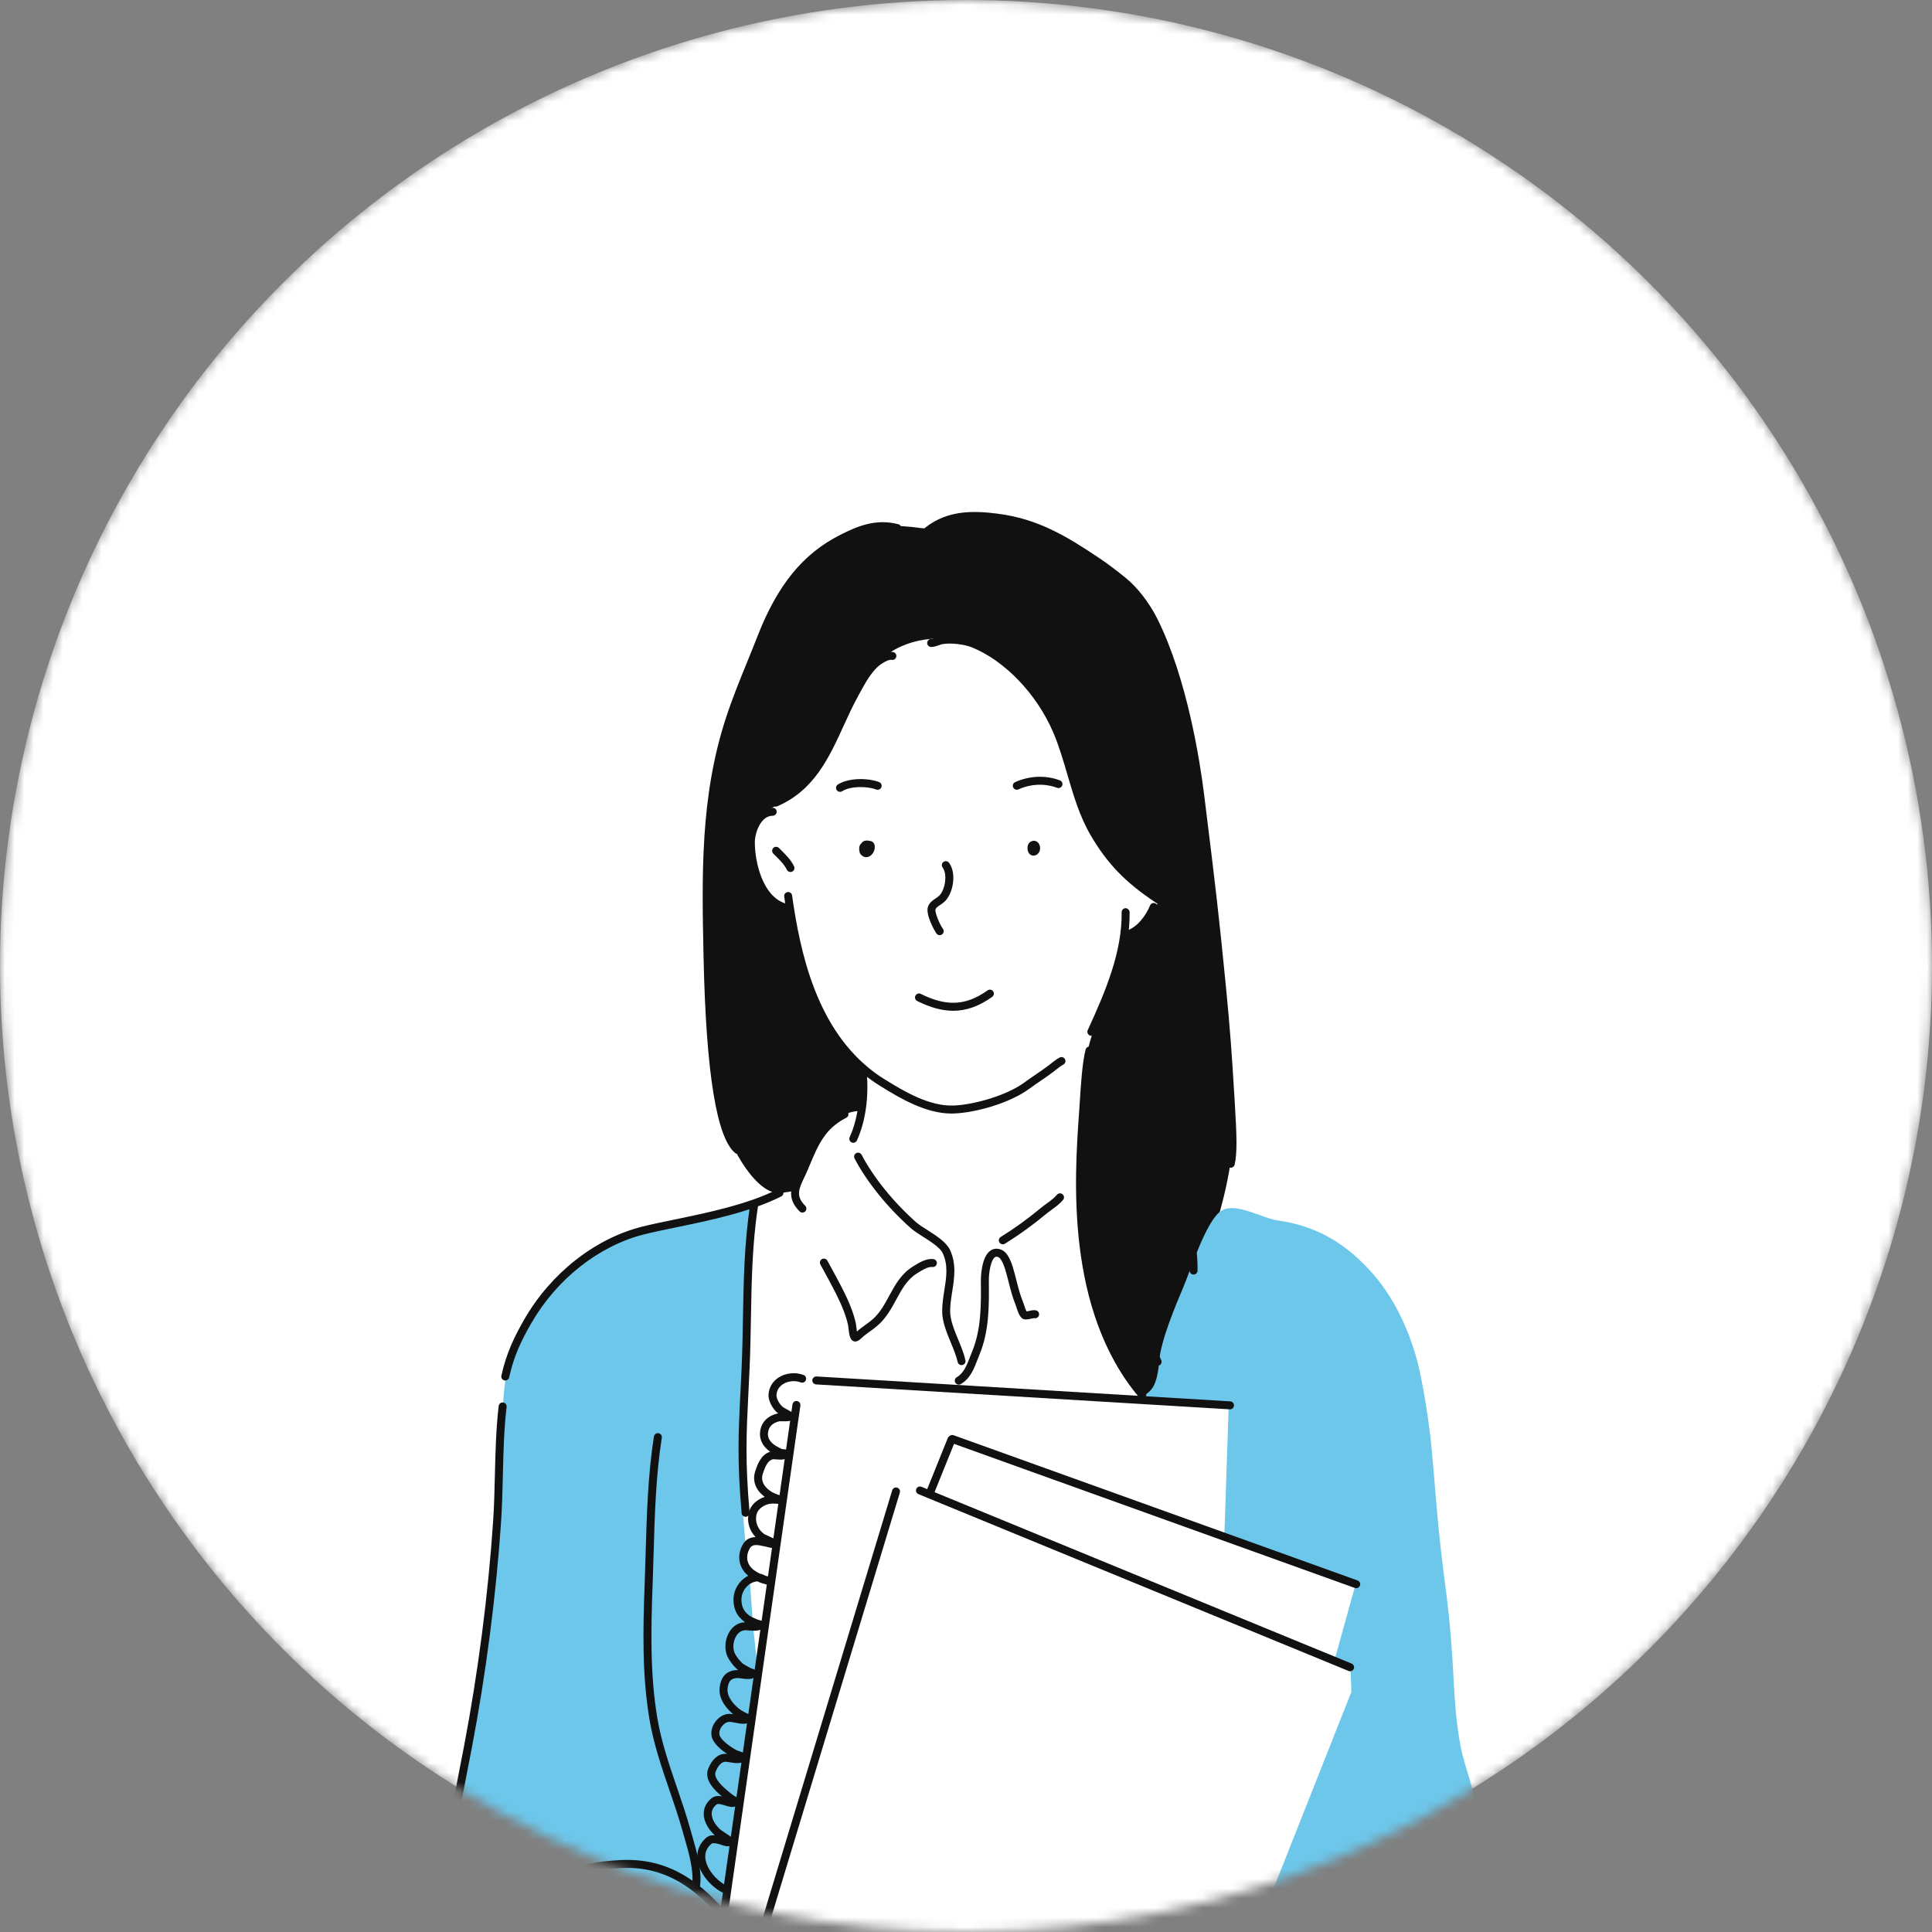 <svg width="200" height="200" viewBox="0 0 200 200" fill="none" xmlns="http://www.w3.org/2000/svg">
<rect x="0" y="0" width="200" height="200" fill="#808080" stroke="none"/>
<mask id="mask0_288_17276" style="mask-type:alpha" maskUnits="userSpaceOnUse" x="0" y="0" width="200" height="200">
<circle cx="100" cy="100" r="100" fill="white"/>
</mask>
<g mask="url(#mask0_288_17276)">
<circle cx="100" cy="100" r="100" fill="white"/>
<path fill-rule="evenodd" clip-rule="evenodd" d="M87.562 64.726C79.029 68.952 77.435 78.557 76.933 87.451C76.141 101.515 79.822 116.06 86.55 128.346C89.575 133.871 92.385 139.745 96.672 144.44C98.201 146.114 100.174 148.175 102.746 147.275C104.899 146.521 106.544 144.515 108.009 142.922C111.145 139.514 113.06 134.752 115.196 130.674C117.031 127.171 118.862 123.8 120.156 120.045C120.831 118.089 121.001 115.975 121.472 113.972C123.956 103.414 122.967 93.049 119.549 82.795C118.146 78.587 116.637 73.988 114.184 70.243C113.105 68.597 111.048 67.153 109.426 66.093C107.906 65.099 106.312 63.739 104.568 63.157C98.539 61.148 92.918 62.074 87.562 64.726Z" fill="white"/>
<path fill-rule="evenodd" clip-rule="evenodd" d="M80.239 123.456C78.286 123.117 76.327 119.805 75.64 118.11C73.626 113.142 73.173 106.025 73.135 97.983C73.112 93.007 72.774 85.841 74.118 79.841C75.57 73.358 77.371 69.011 79.504 64.4C81.748 59.548 84.478 56.638 88.044 55.3C90.591 54.344 92.529 54.278 95.412 54.674C96.841 54.87 98.781 53.621 100.843 53.469C106.519 53.048 111.968 56.641 116.223 60.044C117.047 60.703 117.986 61.996 118.694 62.805C119.293 63.49 119.783 64.652 120.202 65.491C121.649 68.385 122.505 71.914 123.004 75.075C123.619 78.97 124.146 82.247 124.632 86.142C125.311 91.569 126.073 97.518 126.498 103.038C126.643 104.928 126.842 107.541 127.079 109.435C127.295 111.169 127.202 112.895 127.336 114.636C127.448 116.093 127.796 117.554 127.585 119.026C127.242 121.429 126.962 122.92 126.334 125.223C125.77 127.289 125.424 129.554 124.279 131.385C123.598 132.477 122.577 133.675 122.061 134.836C121.473 136.16 121.278 137.595 120.829 138.945C120.528 139.846 120.057 141.058 119.925 141.984C119.805 142.824 120.028 143.823 119.103 144.286C118.467 144.604 117.753 143.847 117.413 143.438C116.502 142.345 115.512 140.395 114.836 139.042C112.126 133.623 111.681 124.738 111.697 122.748C111.712 120.757 111.606 118.133 111.852 116.659C112.204 114.548 112.229 111.36 112.532 109.242C112.853 106.995 114.084 104.542 115.179 101.52C116.118 98.927 116.267 97.182 116.64 96.989C118.103 96.232 118.905 95.644 119.843 93.507C119.991 93.168 118.465 91.974 117.871 91.617C116.515 90.804 114.295 88.305 113.525 86.956C110.688 81.992 110.493 76.365 107.035 71.755C105.254 69.38 103.393 67.261 100.239 66.472C96.835 65.621 93.068 66.155 90.592 68.857C88.284 71.374 87.055 74.928 85.371 78.15C84.562 79.696 83.549 80.856 82.211 82.004C81.208 82.863 81.013 83.019 79.532 83.85C78.051 84.681 77.463 86.723 77.794 88.712C78.021 90.072 78.946 92.502 80.123 93.384C80.519 93.682 81.415 93.534 81.534 94.033C81.756 94.967 82.112 96.631 82.422 97.766C83.144 100.413 83.895 102.796 84.968 105.3C85.725 107.066 86.558 107.759 87.643 108.894C88.729 110.027 89.215 110.884 89.277 111.254C89.489 112.526 89.343 113.956 89.033 115.196C88.989 115.372 88.403 115.323 87.668 115.231C86.933 115.138 85.974 115.88 85.497 116.595C84.611 117.926 83.785 119.515 83.279 121.033C83.011 121.835 82.942 122.762 82.129 123.25C81.614 123.56 80.806 123.555 80.239 123.456Z" fill="#111111"/>
<path fill-rule="evenodd" clip-rule="evenodd" d="M77.731 127.321C76.509 140.916 76.71 150.744 77.876 167.169C78.537 176.486 81.107 186.727 83.8 195.702C85.742 202.175 90.023 208.752 94.05 214.121C95.38 215.894 96.888 217.553 97.895 219.567C98.135 220.048 97.854 221.121 97.569 221.693C97.023 222.784 94.326 225.173 93.167 225.367C92.036 225.555 91.795 224.68 89.816 224.357C88.302 224.11 86.586 224.196 85.254 224.64C83.921 225.084 81.377 225.891 78.43 225.891C77.704 225.891 75.712 226.629 73.799 226.676C71.87 226.724 70.023 226.087 69.779 227.081C69.295 229.06 72.195 230.4 73.938 231.097C74.483 231.315 76.66 231.122 76.112 231.58C75.014 232.495 74.739 233.21 74.44 234.108C74.166 234.931 74.436 235.904 74.571 237.054C74.742 238.508 74.034 238.919 74.476 239.951C74.646 240.35 74.947 240.812 74.99 241.319C75.055 242.07 74.763 242.605 75.085 243.106C75.408 243.609 77.774 244.72 78.599 245.437C79.553 246.267 79.011 247.106 80.608 248.583C82.206 250.06 83.251 249.587 83.834 249.768C84.811 250.071 84.448 255.566 84.6 258.008C84.807 261.319 84.921 264.608 84.921 267.939C84.921 271.213 85.021 274.627 85.561 277.869C85.665 278.492 86.433 281.02 85.722 281.553C85.278 281.886 83.977 281.428 83.479 281.393C81.03 281.218 78.66 280.78 76.272 280.111C69.593 278.241 64.13 274.567 59.004 270.173C57.091 268.533 54.151 266.072 54.566 264.205C54.981 262.339 55.282 260.564 55.727 259.285C56.621 256.717 57.259 252.843 57.959 250.218C59.566 244.189 61.127 238.812 62.495 232.656C63.342 228.844 65.074 224.271 65.397 222.133C65.553 221.102 60.027 216.698 58.133 215.435C55.949 213.979 54.821 211.745 52.805 210.018C49.565 207.24 48.324 204.221 47.213 200.222C45.338 193.472 47.605 185.75 48.722 179.044C49.793 172.618 50.743 166.004 51.285 159.503C51.67 154.884 51.743 148.818 52.163 144.201C52.937 135.697 57.907 131.215 65.448 127.787C68.087 126.587 73.309 126.059 74.973 125.42C76.636 124.78 77.839 124.735 77.858 124.821C77.962 125.29 77.775 126.842 77.731 127.321Z" fill="#6CC7EB"/>
<path fill-rule="evenodd" clip-rule="evenodd" d="M126.485 125.307C124.907 126.189 123.215 131.578 122.484 133.282C121.785 134.915 120.187 138.73 120.026 140.706C119.782 143.688 119.124 143.927 118.539 144.417C116.959 145.741 123.081 144.005 123.522 146.209C124.029 148.745 123.362 151.338 123.362 153.897C123.362 154.76 123.107 155.931 123.682 156.62C124.792 157.952 126.07 159.173 127.526 160.144C130.272 161.975 135.046 163.243 134.413 167.352C133.97 170.233 132.848 173.059 132.651 176.001C132.432 179.291 132.214 182.68 130.89 185.771C128.075 192.34 124.27 198.334 119.998 204.031C116.327 208.925 110.67 211.983 107.024 216.845C106.067 218.121 108.144 220.855 106.834 221.597C105.111 222.573 100.757 225.59 102.844 226.924C105.015 228.314 105.263 227.473 106.258 230.327C107.144 232.869 108.158 234.686 108.478 236.991C108.798 239.296 108.545 241.253 109.427 242.311C109.954 242.945 110.859 243.249 111.189 244.073C112.276 246.79 112.077 250.681 112.15 253.523C112.345 261.136 109.77 268.445 111.189 276.107C111.567 278.149 111.99 281.041 113.431 282.674C116.168 285.775 120.645 282.658 123.522 281.873C131.197 279.78 139.188 279.133 145.786 274.185C149.693 271.255 147.5 265.204 146.811 261.719C146.089 258.067 145.114 253.542 144.655 249.876C144.132 245.69 143.223 241.166 142.53 237.003C141.852 232.941 140.277 226.532 139.348 222.512C138.74 219.874 140.636 219.376 142.456 217.483C144.275 215.589 145.955 213.731 147.129 212.173C149.691 208.769 150.295 206.69 151.55 203.713C153.526 199.028 153.978 199.141 152.961 188.048C152.708 185.281 151.561 182.879 151.151 180.532C150.248 175.363 150.727 172.511 149.595 163.965C148.177 153.258 148.682 150.501 147.053 142.355C146.342 138.801 144.684 134.795 142.168 131.919C139.385 128.739 136.324 126.918 132.331 126.348C130.539 126.092 128.022 124.448 126.485 125.307Z" fill="#6CC7EB"/>
<path fill-rule="evenodd" clip-rule="evenodd" d="M89.176 115.379C89.523 114.484 86.696 115.479 86.149 116.026C85.013 117.162 84.325 118.123 83.642 119.586C83.228 120.475 82.786 122.44 82.204 123.169C82.027 123.39 81.43 123.4 81.183 123.44C80.377 123.575 78.247 124.338 77.978 125.147C77.616 126.23 77.626 127.965 77.571 129.105C77.426 132.164 77.432 135.622 77.197 138.674C76.836 143.361 76.78 148.017 76.78 152.692C76.78 156.536 77.212 160.491 77.684 164.262C78.037 167.092 78.061 169.749 78.462 172.556C78.569 173.298 78.856 175.132 79.551 175.548C79.941 175.782 80.512 174.81 80.571 174.665C80.822 174.046 80.927 173.375 81.183 172.759C82.425 169.778 84.338 166.5 86.081 163.848C88.661 159.923 91.94 156.437 94.857 152.759C95.983 151.339 97.104 149.922 98.19 148.474C98.735 147.747 99.226 146.691 99.891 146.093C100.982 145.11 101.986 146.501 103.224 146.501C105.208 146.501 107.278 147.096 109.278 147.25C111.202 147.397 113.183 146.985 115.06 147.522C116.268 147.866 117.105 148.477 118.122 149.154C118.259 149.246 119.809 150.274 119.822 150.242C120.187 149.391 119.85 147.898 119.618 147.045C119.327 145.977 118.487 145.12 117.917 144.189C116.597 142.028 115.295 139.833 114.244 137.522C112.848 134.451 112.204 131.63 111.92 127.941C111.815 126.573 111.863 125.213 111.863 123.849C111.863 123.305 112.012 122.373 111.727 121.876C111.419 121.337 111.072 122.007 110.911 122.216C110.095 123.276 109.331 124.448 108.19 125.209C105.908 126.73 102.87 127.886 101.999 130.788C101.655 131.936 102.102 133.08 101.999 134.256C101.866 135.791 101.571 137.368 101.319 138.882C101.216 139.498 100.935 141.067 100.214 141.355C99.568 141.613 98.535 137.968 98.362 137.553C97.566 135.641 98.223 135.002 98.296 132.964C98.327 132.078 98.658 130.684 98.267 129.846C97.38 127.944 94.672 127.016 93.222 125.736C92.487 125.088 90.78 122.911 90.218 122.108C88.758 120.023 88.012 118.39 89.176 115.379Z" fill="white"/>
<path fill-rule="evenodd" clip-rule="evenodd" d="M74.798 197.93L82.392 145.343L82.961 142.748L127.195 145.533L126.752 158.758L98.972 149.077L96.377 154.836L80.303 205.841L78.848 203.878L77.329 201.284L76.063 199.639L74.798 197.93Z" fill="white"/>
<path fill-rule="evenodd" clip-rule="evenodd" d="M96.356 154.359L98.431 148.969L140.35 163.932L138.243 171.518L97.537 155.447L96.356 154.359Z" fill="white"/>
<path fill-rule="evenodd" clip-rule="evenodd" d="M78.237 202.265L92.696 154.309L95.225 154.12L139.799 172.596L139.898 175.135L131 197.613L128.66 200.056L125.352 203.669L120.919 208.772L117.366 213.072L114.948 216.312L110.985 219.187L106.277 222.059L104.332 221.575L101.127 221.562L97.777 222.297L97.753 220.559L96.635 219.67L93.232 217.678L88.712 214.611L85.233 211.307L82.213 208.68L80.632 206.287L79.06 204.101L78.237 202.265Z" fill="white"/>
<path d="M81.117 94.311C81.074 94.311 81.03 94.303 80.986 94.29C78.084 93.322 77.316 89.218 77.316 87.183C77.316 85.689 78.245 83.62 79.988 83.62C80.215 83.62 80.4 83.805 80.4 84.033C80.4 84.261 80.215 84.445 79.988 84.445C78.759 84.445 78.141 86.2 78.141 87.183C78.141 89.309 78.969 92.747 81.247 93.506C81.463 93.578 81.58 93.812 81.508 94.028C81.45 94.201 81.29 94.311 81.117 94.311Z" fill="#111111"/>
<path d="M81.83 90.269C81.679 90.269 81.533 90.186 81.461 90.042C81.18 89.48 80.736 89.042 80.266 88.578L80.052 88.366C79.891 88.205 79.891 87.943 80.052 87.782C80.214 87.621 80.475 87.621 80.636 87.782L80.846 87.991C81.343 88.481 81.857 88.989 82.199 89.672C82.301 89.876 82.218 90.124 82.015 90.226C81.955 90.255 81.892 90.269 81.83 90.269Z" fill="#111111"/>
<path d="M98.499 115.274C95.904 115.274 93.303 113.785 91.056 112.378C90.393 111.963 89.943 111.637 89.334 111.131C83.741 106.487 82.039 98.902 81.181 92.813C81.149 92.587 81.306 92.379 81.532 92.347C81.755 92.31 81.966 92.472 81.997 92.698C82.835 98.64 84.485 106.033 89.861 110.496C90.439 110.976 90.866 111.285 91.494 111.679C93.713 113.068 96.273 114.544 98.736 114.444C100.821 114.361 104.225 113.412 106.089 112.026C106.461 111.749 106.846 111.487 107.232 111.225C107.663 110.932 108.095 110.639 108.51 110.322L108.72 110.158C109.004 109.932 109.356 109.653 109.689 109.476C109.89 109.37 110.141 109.446 110.247 109.648C110.353 109.85 110.277 110.099 110.075 110.206C109.809 110.347 109.489 110.6 109.232 110.804L109.011 110.978C108.584 111.304 108.14 111.606 107.696 111.908C107.32 112.163 106.944 112.418 106.581 112.688C104.564 114.188 101.025 115.178 98.769 115.268C98.679 115.272 98.588 115.274 98.499 115.274Z" fill="#111111"/>
<path d="M112.978 107.224C112.92 107.224 112.862 107.212 112.806 107.186C112.599 107.091 112.508 106.846 112.603 106.639C114.482 102.546 116.163 98.532 116.113 94.433C116.111 94.205 116.293 94.018 116.521 94.016C116.698 94.01 116.936 94.196 116.938 94.423C116.99 98.694 115.272 102.802 113.353 106.983C113.284 107.135 113.134 107.224 112.978 107.224Z" fill="#111111"/>
<path d="M116.649 97.18C116.469 97.18 116.304 97.061 116.252 96.88C116.189 96.661 116.316 96.433 116.535 96.37C117.747 96.025 118.648 94.734 119.051 93.733C119.136 93.522 119.377 93.421 119.587 93.505C119.798 93.589 119.901 93.829 119.816 94.041C119.343 95.214 118.26 96.737 116.762 97.164C116.724 97.175 116.686 97.18 116.649 97.18Z" fill="#111111"/>
<path d="M88.333 118.3C88.275 118.3 88.217 118.288 88.161 118.263C87.954 118.169 87.863 117.924 87.957 117.716C88.793 115.886 89.126 113.489 88.896 110.968C88.875 110.741 89.042 110.54 89.269 110.519C89.502 110.5 89.697 110.666 89.717 110.893C89.96 113.555 89.602 116.1 88.708 118.059C88.639 118.211 88.489 118.3 88.333 118.3Z" fill="#111111"/>
<path d="M99.538 141.317C99.349 141.317 99.178 141.185 99.136 140.992C99 140.372 98.726 139.707 98.435 139.002C97.995 137.933 97.539 136.828 97.534 135.759C97.531 135.016 97.646 134.282 97.758 133.571C97.969 132.235 98.168 130.973 97.596 129.739C97.324 129.153 96.384 128.555 95.555 128.028C95.068 127.718 94.608 127.425 94.283 127.137C91.852 124.977 89.731 122.348 88.465 119.926C88.36 119.724 88.438 119.475 88.639 119.369C88.842 119.265 89.092 119.343 89.196 119.544C90.418 121.881 92.472 124.424 94.831 126.52C95.106 126.764 95.54 127.04 95.998 127.332C96.923 127.92 97.971 128.586 98.344 129.392C99.022 130.853 98.794 132.301 98.573 133.699C98.466 134.378 98.356 135.079 98.359 135.755C98.363 136.663 98.787 137.692 99.198 138.688C99.49 139.395 99.791 140.125 99.942 140.816C99.991 141.039 99.85 141.259 99.627 141.307C99.597 141.314 99.568 141.317 99.538 141.317Z" fill="#111111"/>
<path d="M88.537 138.874C88.482 138.874 88.427 138.864 88.372 138.844C87.993 138.705 87.913 138.224 87.827 137.448C87.814 137.33 87.804 137.231 87.793 137.179C87.588 136.249 87.186 135.196 86.56 133.958C86.034 132.917 85.489 131.922 84.927 130.902C84.817 130.703 84.889 130.452 85.089 130.342C85.288 130.231 85.538 130.304 85.649 130.504C86.217 131.532 86.766 132.536 87.296 133.586C87.954 134.886 88.38 136.004 88.598 137.003C88.613 137.071 88.629 137.2 88.647 137.357C88.659 137.47 88.681 137.666 88.709 137.841C88.733 137.818 88.752 137.8 88.766 137.786C88.817 137.738 88.857 137.701 88.88 137.682C89.092 137.511 89.311 137.352 89.529 137.193C89.854 136.957 90.16 136.735 90.437 136.478C91.125 135.842 91.572 135.021 92.044 134.15C92.655 133.027 93.286 131.865 94.481 131.125L94.596 131.053C95.164 130.699 95.872 130.262 96.613 130.338C96.84 130.362 97.004 130.566 96.98 130.792C96.956 131.018 96.75 131.187 96.526 131.159C96.068 131.107 95.493 131.466 95.033 131.753L94.915 131.826C93.906 132.451 93.354 133.468 92.77 134.544C92.286 135.435 91.785 136.356 90.997 137.084C90.684 137.373 90.343 137.621 90.014 137.861C89.807 138.011 89.599 138.162 89.399 138.323C89.091 138.616 88.822 138.874 88.537 138.874Z" fill="#111111"/>
<path d="M52.306 142.909C52.277 142.909 52.246 142.905 52.217 142.899C51.995 142.85 51.854 142.63 51.903 142.408C52.407 140.119 53.218 138.42 54.28 136.572C57.016 131.818 61.556 128.238 66.426 126.994C67.367 126.754 68.531 126.514 69.765 126.259C73.174 125.556 77.418 124.68 80.504 123.112C80.707 123.011 80.955 123.09 81.059 123.294C81.162 123.497 81.081 123.745 80.878 123.848C77.693 125.466 73.389 126.354 69.931 127.067C68.708 127.319 67.552 127.558 66.63 127.793C61.972 128.983 57.622 132.419 54.996 136.984C53.942 138.816 53.191 140.392 52.709 142.585C52.666 142.778 52.495 142.909 52.306 142.909Z" fill="#111111"/>
<path d="M48.979 204.83C48.833 204.83 48.692 204.752 48.617 204.616C44.73 197.554 46.196 190.123 47.614 182.937C47.75 182.245 47.887 181.553 48.019 180.86C49.489 173.154 50.537 165.071 51.048 157.485C51.156 155.876 51.195 154.237 51.232 152.652C51.287 150.322 51.345 147.911 51.623 145.548C51.65 145.321 51.85 145.162 52.081 145.186C52.307 145.213 52.469 145.418 52.443 145.644C52.169 147.97 52.112 150.36 52.057 152.672C52.019 154.266 51.98 155.914 51.871 157.541C51.358 165.159 50.306 173.276 48.829 181.015C48.697 181.709 48.56 182.403 48.423 183.096C46.97 190.462 45.598 197.419 49.34 204.218C49.449 204.418 49.377 204.669 49.177 204.778C49.114 204.814 49.046 204.83 48.979 204.83Z" fill="#111111"/>
<path d="M95.244 224.197C95.069 224.197 94.906 224.084 94.85 223.907C94.782 223.69 94.904 223.459 95.121 223.39C95.909 223.145 96.972 222.363 97.317 221.53C97.477 221.145 97.471 220.795 97.297 220.465C97.188 220.256 96.586 220.036 96.263 219.917C96.125 219.866 95.998 219.82 95.895 219.776C95.15 219.456 94.455 218.969 93.783 218.498C93.441 218.258 93.103 218.022 92.765 217.811C89.681 215.897 86.921 213.415 84.253 211.015L83.89 210.69C81.753 208.77 79.965 206.135 78.237 203.586C74.702 198.374 71.067 192.995 64.207 193.382C62.333 193.491 60.924 193.709 59.776 194.068C59.557 194.134 59.326 194.014 59.259 193.797C59.191 193.579 59.312 193.348 59.529 193.28C60.745 192.9 62.216 192.671 64.159 192.558C71.473 192.137 75.255 197.72 78.919 203.123C80.621 205.63 82.379 208.224 84.441 210.075L84.804 210.402C87.447 212.778 90.178 215.235 93.199 217.111C93.55 217.328 93.902 217.574 94.256 217.822C94.894 218.269 95.554 218.732 96.221 219.018C96.311 219.056 96.424 219.098 96.546 219.142C97.092 219.342 97.77 219.591 98.028 220.082C98.313 220.628 98.332 221.237 98.08 221.846C97.621 222.954 96.34 223.874 95.367 224.178C95.326 224.19 95.285 224.197 95.244 224.197Z" fill="#111111"/>
<path d="M72.045 195.712C72.024 195.712 72.002 195.711 71.981 195.707C71.756 195.672 71.602 195.461 71.637 195.236C71.869 193.744 71.309 191.809 70.859 190.254L70.658 189.552C70.259 188.119 69.769 186.688 69.296 185.305C68.493 182.958 67.662 180.532 67.234 177.993C66.459 173.4 66.557 168.701 66.738 163.888C66.777 162.833 66.808 161.779 66.838 160.726C66.952 156.781 67.07 152.702 67.693 148.708C67.728 148.484 67.939 148.333 68.164 148.364C68.389 148.4 68.543 148.61 68.508 148.835C67.894 152.778 67.776 156.83 67.663 160.75C67.632 161.805 67.602 162.862 67.562 163.92C67.383 168.687 67.286 173.34 68.047 177.856C68.464 180.329 69.284 182.723 70.076 185.038C70.554 186.433 71.047 187.874 71.453 189.331L71.651 190.024C72.124 191.658 72.712 193.69 72.452 195.363C72.42 195.567 72.245 195.712 72.045 195.712Z" fill="#111111"/>
<path d="M89.672 88.739C89.452 88.739 89.238 88.629 89.079 88.42C88.915 88.205 88.907 87.679 89.025 87.47C89.053 87.422 89.091 87.379 89.137 87.344C89.139 87.34 89.14 87.337 89.142 87.333C89.218 87.198 89.455 86.903 90.023 87.051C90.335 87.064 90.465 87.26 90.52 87.421C90.662 87.836 90.412 88.435 90.005 88.652C89.897 88.71 89.783 88.739 89.672 88.739ZM89.874 87.696C89.875 87.698 89.875 87.702 89.876 87.705C89.877 87.701 89.877 87.698 89.878 87.694L89.874 87.696Z" fill="#111111"/>
<path d="M89.849 88.378C89.831 88.378 89.812 88.377 89.793 88.375L89.682 88.36C89.639 88.354 89.596 88.341 89.557 88.322L89.344 88.217C89.246 88.169 89.171 88.084 89.135 87.98C89.062 87.764 89.164 87.49 89.38 87.417C89.516 87.371 89.656 87.383 89.759 87.456C89.809 87.444 89.864 87.439 89.919 87.447C90.145 87.477 90.303 87.685 90.272 87.911L90.257 88.021C90.229 88.229 90.052 88.378 89.849 88.378Z" fill="#111111"/>
<path d="M106.98 88.576C106.803 88.576 106.638 88.495 106.524 88.339C106.31 88.046 106.297 87.456 106.587 87.21C106.789 87.039 107.027 86.992 107.246 87.082C107.481 87.179 107.642 87.425 107.667 87.724C107.692 88.037 107.559 88.325 107.318 88.475C107.208 88.543 107.092 88.576 106.98 88.576ZM106.981 87.752C106.931 87.752 106.893 87.767 106.881 87.775C106.848 87.789 106.888 87.835 106.959 87.854C107.035 87.876 107.098 87.855 107.12 87.84C107.121 87.838 107.123 87.838 107.123 87.838C107.133 87.829 107.142 87.82 107.15 87.811C107.128 87.794 107.1 87.777 107.066 87.766C107.063 87.765 107.061 87.765 107.06 87.764L106.854 87.525L107.056 87.763C107.029 87.755 107.004 87.752 106.981 87.752Z" fill="#111111"/>
<path d="M107.105 88.237C107.089 88.237 107.072 88.236 107.056 88.234L107.045 87.817L106.938 88.22C106.874 88.213 106.813 88.191 106.76 88.156C106.569 88.031 106.488 87.757 106.612 87.566C106.731 87.384 106.942 87.311 107.127 87.412C107.142 87.413 107.153 87.414 107.153 87.414C107.379 87.441 107.54 87.646 107.514 87.873C107.489 88.082 107.311 88.237 107.105 88.237Z" fill="#111111"/>
<path d="M97.279 96.808C97.153 96.808 97.028 96.75 96.947 96.641C96.724 96.338 95.781 94.647 96.068 93.851C96.222 93.424 96.564 93.196 96.867 92.995C96.995 92.909 97.127 92.824 97.235 92.717C97.831 92.129 98.11 90.524 97.58 89.805C97.444 89.622 97.483 89.363 97.667 89.228C97.851 89.093 98.108 89.132 98.243 89.315C99.05 90.408 98.675 92.456 97.814 93.305C97.669 93.448 97.497 93.565 97.325 93.68C97.1 93.83 96.906 93.96 96.844 94.131C96.748 94.407 97.258 95.673 97.61 96.15C97.746 96.333 97.707 96.592 97.524 96.727C97.45 96.782 97.364 96.808 97.279 96.808Z" fill="#111111"/>
<path d="M105.258 81.754C105.101 81.754 104.95 81.663 104.882 81.51C104.788 81.302 104.881 81.059 105.089 80.965C106.574 80.297 108.262 80.231 109.719 80.782C109.932 80.863 110.039 81.102 109.958 81.314C109.878 81.528 109.635 81.633 109.426 81.554C108.173 81.079 106.715 81.138 105.427 81.717C105.372 81.742 105.315 81.754 105.258 81.754Z" fill="#111111"/>
<path d="M86.959 81.971C86.822 81.971 86.688 81.903 86.609 81.779C86.487 81.587 86.545 81.332 86.737 81.21C87.839 80.511 89.832 80.515 91.002 80.959C91.215 81.04 91.322 81.278 91.241 81.491C91.16 81.704 90.92 81.81 90.709 81.731C89.748 81.366 88.035 81.364 87.179 81.907C87.111 81.95 87.034 81.971 86.959 81.971Z" fill="#111111"/>
<path d="M122.124 95.189C122.08 95.189 122.035 95.182 121.99 95.167C121.636 95.045 121.421 94.841 121.249 94.677L121.153 94.586C120.738 94.213 120.217 93.819 119.561 93.381C116.474 91.323 114.605 89.378 112.892 86.443C111.755 84.494 111.111 82.293 110.488 80.163C110.062 78.705 109.62 77.196 109.029 75.815C107.322 71.832 103.999 68.37 100.562 66.996C99.795 66.688 98.411 66.537 97.604 66.672C97.47 66.694 97.332 66.745 97.192 66.794C96.951 66.879 96.677 66.975 96.394 66.975C96.166 66.975 95.981 66.79 95.981 66.563C95.981 66.335 96.166 66.15 96.394 66.15C96.536 66.15 96.722 66.085 96.918 66.016C97.104 65.95 97.289 65.887 97.468 65.858C98.415 65.701 99.972 65.871 100.868 66.23C104.498 67.681 107.998 71.316 109.787 75.49C110.398 76.916 110.847 78.45 111.28 79.932C111.889 82.013 112.519 84.165 113.604 86.027C115.248 88.844 117.046 90.713 120.018 92.694C120.708 93.155 121.259 93.573 121.704 93.973L121.819 94.08C121.956 94.211 122.074 94.324 122.258 94.386C122.473 94.46 122.588 94.695 122.514 94.91C122.455 95.082 122.295 95.189 122.124 95.189Z" fill="#111111"/>
<path d="M80.3 83.501C80.14 83.501 79.988 83.407 79.921 83.252C79.831 83.042 79.927 82.799 80.136 82.71C83.656 81.194 85.076 78.086 86.581 74.796C87.053 73.761 87.542 72.691 88.1 71.678L88.292 71.326C88.898 70.21 89.652 68.822 90.729 68.079C91.412 67.608 91.989 67.415 92.453 67.498C92.677 67.539 92.826 67.754 92.785 67.978C92.744 68.203 92.531 68.35 92.305 68.31C92.075 68.264 91.665 68.437 91.198 68.758C90.283 69.389 89.581 70.681 89.017 71.719L88.823 72.076C88.279 73.062 87.797 74.118 87.331 75.138C85.828 78.426 84.275 81.826 80.463 83.467C80.41 83.49 80.355 83.501 80.3 83.501Z" fill="#111111"/>
<path d="M93.02 63.736C92.997 63.736 92.973 63.734 92.95 63.73C92.725 63.692 92.574 63.479 92.613 63.254C92.966 61.194 93.3 59.248 94.694 57.352C94.829 57.167 95.088 57.128 95.271 57.263C95.454 57.398 95.494 57.657 95.359 57.84C94.081 59.579 93.763 61.432 93.426 63.394C93.392 63.595 93.217 63.736 93.02 63.736Z" fill="#111111"/>
<path d="M76.378 119.46C76.289 119.46 76.2 119.432 76.124 119.373C74.2 117.866 73.094 111.09 72.836 99.233C72.649 90.609 72.472 82.464 75.168 74.258C75.816 72.288 76.609 70.336 77.377 68.45C77.729 67.584 78.081 66.719 78.42 65.852C80.482 60.57 83.104 57.346 86.922 55.4C88.705 54.491 90.641 53.653 92.996 54.268C93.217 54.326 93.349 54.551 93.291 54.772C93.233 54.992 93.004 55.121 92.788 55.066C90.907 54.574 89.35 55.087 87.297 56.134C83.672 57.983 81.171 61.072 79.188 66.152C78.848 67.023 78.495 67.891 78.141 68.76C77.379 70.634 76.591 72.572 75.953 74.516C73.3 82.588 73.475 90.664 73.661 99.214C73.992 114.423 75.665 117.965 76.632 118.723C76.812 118.863 76.844 119.122 76.703 119.302C76.622 119.406 76.501 119.46 76.378 119.46Z" fill="#111111"/>
<path d="M127.41 120.881C127.381 120.881 127.352 120.879 127.323 120.872C127.1 120.825 126.958 120.605 127.006 120.382C127.259 119.208 127.206 117.524 126.985 113.949L126.923 112.943C126.728 109.777 126.545 106.786 126.045 101.781C125.335 94.689 125.107 92.606 123.831 82.352C123.413 78.997 122.113 70.533 119.07 64.424C118.311 62.901 117.15 61.393 116.04 60.487C115.481 60.031 114.382 59.158 113.305 58.438C109.891 56.154 107.163 54.498 103.126 53.987C100.809 53.696 98.386 53.644 96.33 55.237C96.15 55.377 95.891 55.345 95.751 55.164C95.612 54.984 95.644 54.725 95.824 54.585C98.118 52.807 100.74 52.855 103.229 53.169C107.437 53.701 110.369 55.481 113.764 57.752C114.814 58.454 115.865 59.279 116.562 59.848C117.757 60.823 119.001 62.436 119.808 64.056C122.908 70.279 124.226 78.853 124.649 82.25C125.927 92.513 126.155 94.598 126.865 101.7C127.368 106.72 127.552 109.718 127.746 112.893L127.809 113.898C128.045 117.723 128.081 119.304 127.813 120.555C127.771 120.749 127.6 120.881 127.41 120.881Z" fill="#111111"/>
<path d="M118.244 144.805C118.127 144.805 118.011 144.755 117.93 144.659C110.274 135.611 111.234 121.89 111.696 115.296L111.794 113.834C111.884 112.399 112.036 109.997 112.382 108.651C112.44 108.429 112.665 108.299 112.885 108.354C113.105 108.411 113.238 108.636 113.181 108.857C112.854 110.127 112.706 112.48 112.617 113.886L112.519 115.353C112.065 121.839 111.121 135.334 118.559 144.126C118.706 144.3 118.685 144.56 118.511 144.707C118.433 144.773 118.339 144.805 118.244 144.805Z" fill="#111111"/>
<path d="M99.251 143.338C99.106 143.338 98.967 143.263 98.891 143.129C98.779 142.931 98.848 142.679 99.046 142.567C99.768 142.157 100.102 141.285 100.425 140.443C100.493 140.266 100.56 140.092 100.629 139.926C101.591 137.604 101.565 135.045 101.54 132.57C101.539 132.47 101.527 130.109 102.559 129.443C102.798 129.29 103.194 129.156 103.725 129.403C104.172 129.61 104.55 130.207 104.848 131.176C104.985 131.621 105.102 132.078 105.218 132.537C105.408 133.285 105.605 134.06 105.894 134.757C105.935 134.855 105.977 134.983 106.022 135.122C106.083 135.312 106.179 135.607 106.274 135.76C106.354 135.748 106.466 135.724 106.542 135.707C106.806 135.65 107.055 135.595 107.267 135.655C107.486 135.715 107.615 135.943 107.554 136.162C107.493 136.381 107.271 136.51 107.046 136.45C107.01 136.45 106.827 136.489 106.717 136.514C106.36 136.591 106.023 136.664 105.781 136.448C105.503 136.198 105.362 135.762 105.237 135.376C105.2 135.261 105.166 135.155 105.132 135.072C104.821 134.32 104.616 133.517 104.418 132.74C104.305 132.294 104.193 131.85 104.06 131.418C103.824 130.652 103.548 130.23 103.378 130.152C103.148 130.044 103.049 130.108 103.007 130.136C102.575 130.415 102.357 131.724 102.365 132.562C102.391 135.12 102.417 137.765 101.392 140.242C101.325 140.401 101.261 140.568 101.195 140.739C100.838 141.671 100.432 142.729 99.454 143.284C99.39 143.321 99.319 143.338 99.251 143.338Z" fill="#111111"/>
<path d="M103.811 128.813C103.672 128.813 103.538 128.744 103.46 128.617C103.34 128.423 103.4 128.169 103.593 128.05C104.998 127.182 106.367 126.192 107.781 125.023C107.97 124.867 108.172 124.719 108.375 124.571C108.769 124.283 109.142 124.011 109.416 123.682C109.563 123.508 109.824 123.485 109.997 123.63C110.172 123.776 110.195 124.036 110.05 124.211C109.71 124.618 109.279 124.933 108.862 125.237C108.672 125.376 108.482 125.514 108.306 125.659C106.864 126.852 105.464 127.863 104.027 128.751C103.96 128.793 103.885 128.813 103.811 128.813Z" fill="#111111"/>
<path d="M110.861 243.497C109.686 243.497 108.938 243.154 108.634 242.475C108.251 241.62 108.244 240.505 108.238 239.426C108.234 238.783 108.231 238.175 108.147 237.674C107.69 234.934 106.801 232.089 105.767 230.066C105.318 229.189 104.64 228.423 103.752 227.79C103.682 227.741 103.403 227.659 103.237 227.609C102.756 227.467 102.454 227.368 102.304 227.138C101.464 225.842 103.333 223.595 103.413 223.5C103.951 222.861 104.689 222.464 105.402 222.079C105.745 221.895 106.083 221.714 106.385 221.508C107.344 220.857 108.364 220.265 109.351 219.691C110.643 218.94 111.979 218.164 113.156 217.265C114.684 216.099 115.891 214.495 117.059 212.943C117.73 212.053 118.424 211.131 119.172 210.3C120.312 209.034 121.452 207.671 122.554 206.352C125.302 203.065 128.143 199.666 131.519 197.088C132.031 196.697 132.575 196.342 133.101 195.997C133.616 195.661 134.148 195.312 134.637 194.939C134.818 194.8 135.076 194.836 135.215 195.016C135.353 195.197 135.318 195.456 135.137 195.594C134.625 195.986 134.08 196.343 133.553 196.688C133.032 197.028 132.512 197.368 132.02 197.744C128.717 200.266 125.906 203.629 123.187 206.881C122.081 208.206 120.936 209.575 119.785 210.852C119.061 211.656 118.378 212.563 117.718 213.44C116.517 215.035 115.275 216.685 113.656 217.921C112.438 218.851 111.079 219.64 109.766 220.404C108.791 220.97 107.784 221.556 106.849 222.191C106.524 222.411 106.161 222.608 105.794 222.805C105.148 223.153 104.481 223.513 104.044 224.031C103.388 224.811 102.658 226.168 102.996 226.688C103.012 226.682 103.303 226.768 103.471 226.818C103.784 226.911 104.054 226.991 104.232 227.119C105.228 227.829 105.992 228.693 106.502 229.69C107.588 231.816 108.484 234.677 108.962 237.539C109.056 238.104 109.059 238.744 109.063 239.422C109.069 240.415 109.075 241.442 109.387 242.138C109.57 242.546 110.217 242.723 111.25 242.659C112.74 242.563 114.266 241.27 115.493 240.23L115.83 239.945C118.012 238.116 120.892 235.73 123.813 233.5C127.48 230.698 130.712 227.704 133.391 225.143C134.638 223.95 136.001 222.772 137.318 221.632C139.839 219.453 142.445 217.198 144.469 214.662C145.026 213.965 145.577 213.252 146.129 212.537C146.698 211.803 147.266 211.067 147.844 210.344C148.654 209.329 149.192 208.079 149.71 206.871C149.942 206.331 150.173 205.795 150.426 205.277C152.182 201.685 153.683 197.701 152.77 192.924C152.727 192.7 152.874 192.484 153.098 192.441C153.322 192.396 153.538 192.545 153.58 192.769C154.538 197.784 152.986 201.918 151.167 205.641C150.92 206.145 150.695 206.67 150.468 207.196C149.928 208.455 149.369 209.756 148.488 210.859C147.914 211.578 147.348 212.311 146.782 213.042C146.227 213.76 145.673 214.476 145.114 215.177C143.042 217.772 140.407 220.052 137.858 222.256C136.548 223.39 135.194 224.561 133.962 225.739C131.266 228.315 128.013 231.33 124.314 234.155C121.406 236.375 118.536 238.754 116.36 240.577L116.026 240.86C114.707 241.978 113.065 243.369 111.304 243.482C111.15 243.491 111.002 243.497 110.861 243.497Z" fill="#111111"/>
<path d="M75.004 198.047C74.985 198.047 74.965 198.046 74.946 198.043C74.72 198.011 74.563 197.802 74.596 197.577L82.038 145.382C82.07 145.156 82.282 144.995 82.504 145.032C82.73 145.064 82.887 145.273 82.855 145.498L75.412 197.693C75.383 197.899 75.206 198.047 75.004 198.047Z" fill="#111111"/>
<path d="M127.33 145.894C127.322 145.894 127.314 145.894 127.305 145.893L84.477 143.314C84.249 143.3 84.076 143.104 84.09 142.877C84.104 142.65 84.305 142.476 84.526 142.49L127.354 145.069C127.582 145.083 127.755 145.279 127.742 145.506C127.728 145.725 127.547 145.894 127.33 145.894Z" fill="#111111"/>
<path d="M78.147 203.041C78.108 203.041 78.068 203.036 78.028 203.024C77.81 202.957 77.687 202.727 77.753 202.509L92.361 154.276C92.427 154.059 92.656 153.933 92.876 154.001C93.094 154.067 93.217 154.297 93.151 154.515L78.542 202.748C78.489 202.926 78.325 203.041 78.147 203.041Z" fill="#111111"/>
<path d="M139.763 173.009C139.71 173.009 139.658 172.999 139.606 172.978L95.079 154.674C94.868 154.588 94.767 154.347 94.854 154.136C94.941 153.926 95.182 153.824 95.392 153.912L139.92 172.215C140.13 172.302 140.231 172.543 140.144 172.753C140.079 172.913 139.925 173.009 139.763 173.009Z" fill="#111111"/>
<path d="M96.227 155.063C96.175 155.063 96.123 155.054 96.073 155.033C95.861 154.948 95.759 154.708 95.845 154.497L98.109 148.879C98.194 148.668 98.436 148.565 98.646 148.65C98.858 148.735 98.96 148.976 98.874 149.187L96.609 154.805C96.545 154.965 96.39 155.063 96.227 155.063Z" fill="#111111"/>
<path d="M140.395 164.41C140.349 164.41 140.301 164.402 140.255 164.386L98.44 149.352C98.226 149.275 98.115 149.038 98.191 148.824C98.268 148.61 98.502 148.497 98.719 148.575L140.534 163.609C140.749 163.686 140.86 163.922 140.783 164.137C140.722 164.305 140.564 164.41 140.395 164.41Z" fill="#111111"/>
<path d="M74.905 195.924C74.84 195.924 74.773 195.909 74.712 195.876C73.588 195.278 72.365 193.923 72.199 192.492C72.1 191.628 72.405 190.857 73.083 190.263C73.35 190.03 73.666 189.963 73.992 189.981C73.416 189.462 72.849 188.641 72.849 187.757C72.849 187.144 73.123 186.595 73.643 186.168C73.976 185.895 74.366 185.889 74.728 185.958C74.048 185.39 72.861 184.289 73.306 183.125C73.689 182.126 74.34 181.553 75.094 181.553C75.143 181.548 75.216 181.556 75.277 181.561C74.672 181.164 73.841 180.501 73.675 179.771C73.553 179.232 73.727 178.617 74.142 178.125C74.543 177.649 75.074 177.379 75.614 177.421C75.698 177.426 75.793 177.438 75.893 177.454C75.277 176.934 74.344 175.924 74.502 174.666C74.652 173.475 75.276 172.892 76.412 172.883H76.415C75.897 172.478 75.513 171.856 75.398 171.658C74.986 170.948 74.992 169.919 75.413 169.098C75.76 168.42 76.323 168.01 76.998 167.943C77.038 167.939 77.081 167.937 77.128 167.937C77.094 167.913 77.06 167.889 77.026 167.863C76.292 167.306 75.933 166.569 75.93 165.613C75.925 164.546 76.563 163.57 77.46 163.124C76.462 162.314 76.234 161.007 76.921 159.845C77.245 159.296 77.728 159.13 78.217 159.12C77.535 158.408 77.272 157.422 77.544 156.48C77.765 155.716 78.457 155.186 79.169 154.954C78.213 154.258 77.849 153.275 78.194 152.26C78.42 151.595 78.762 150.589 79.721 150.283C79.724 150.282 79.727 150.281 79.73 150.28C79.014 149.789 78.625 149.087 78.675 148.337C78.743 147.311 79.381 146.599 80.471 146.331C80.497 146.325 80.524 146.32 80.553 146.316C79.983 145.874 79.522 145.012 79.555 144.382C79.595 143.644 79.965 143.012 80.597 142.602C81.334 142.121 82.35 142.017 83.183 142.336C83.396 142.417 83.502 142.656 83.421 142.868C83.34 143.081 83.1 143.188 82.889 143.106C82.294 142.88 81.572 142.953 81.046 143.293C80.76 143.479 80.411 143.827 80.379 144.426C80.358 144.823 80.792 145.538 81.179 145.743C82.184 146.273 82.198 146.341 82.235 146.522C82.259 146.643 82.227 146.772 82.149 146.867C81.925 147.143 81.493 147.137 80.996 147.13C80.858 147.127 80.732 147.122 80.663 147.134C79.925 147.315 79.543 147.727 79.498 148.392C79.447 149.169 80.187 149.622 80.508 149.781C80.575 149.815 80.637 149.85 80.699 149.885C80.803 149.945 80.886 149.992 80.972 150.011C81.002 150.017 81.045 150.018 81.089 150.02C81.3 150.032 81.588 150.048 81.707 150.32C81.77 150.462 81.735 150.67 81.638 150.791C81.34 151.152 80.812 151.111 80.39 151.078C80.249 151.066 80.036 151.049 79.972 151.069C79.452 151.235 79.213 151.827 78.975 152.526C78.618 153.576 79.526 154.234 79.933 154.467C80.2 154.621 80.805 154.833 81.016 154.901C81.218 154.967 81.336 155.174 81.291 155.381C81.246 155.588 81.049 155.724 80.842 155.703C80.645 155.681 80.078 155.631 79.809 155.656C79.219 155.715 78.506 156.124 78.337 156.709C78.112 157.487 78.421 158.315 79.124 158.817C79.177 158.847 79.416 158.954 79.66 159.065C80.5 159.448 80.55 159.47 80.576 159.727C80.59 159.863 80.518 160.039 80.412 160.127C80.281 160.236 80.082 160.335 79.36 160.127L79.139 160.079C78.394 159.908 77.888 159.829 77.631 160.265C77.111 161.145 77.318 162.067 78.16 162.614C78.328 162.723 78.487 162.817 78.637 162.895C78.854 162.934 79.043 163.022 79.206 163.098C79.253 163.12 79.3 163.141 79.344 163.16C79.4 163.169 79.463 163.176 79.52 163.183C79.752 163.213 80.102 163.258 80.097 163.635C80.094 163.845 79.898 164.028 79.69 164.049C79.476 164.067 79.284 164.023 79.11 163.956C79.065 163.947 79.024 163.939 78.993 163.93C78.804 163.875 78.608 163.799 78.402 163.7C78.395 163.7 78.387 163.701 78.38 163.701C77.48 163.791 76.751 164.646 76.754 165.61C76.757 166.302 77.002 166.809 77.525 167.206C77.748 167.375 77.989 167.475 78.269 167.59L78.5 167.687C78.522 167.695 78.563 167.702 78.604 167.712C78.804 167.756 79.076 167.818 79.145 168.107C79.182 168.26 79.109 168.457 78.987 168.558C78.602 168.872 78 168.821 77.516 168.783C77.346 168.768 77.191 168.752 77.079 168.764C76.558 168.815 76.272 169.231 76.147 169.475C75.858 170.037 75.843 170.782 76.111 171.244C76.317 171.6 76.687 172.095 77.048 172.32C77.164 172.392 77.284 172.455 77.404 172.518C77.529 172.583 77.654 172.649 77.774 172.722C77.941 172.757 78.152 172.808 78.26 173.014C78.315 173.118 78.323 173.29 78.281 173.401C78.074 173.946 77.251 173.826 76.59 173.732C76.508 173.72 76.442 173.71 76.407 173.708C75.696 173.714 75.42 173.981 75.321 174.769C75.203 175.711 76.091 176.551 76.479 176.868C76.702 177.051 76.871 177.139 77.126 177.272L77.314 177.37C77.578 177.451 77.847 177.533 77.886 177.828C77.908 177.988 77.814 178.175 77.678 178.261C77.213 178.554 76.601 178.431 76.061 178.324C75.879 178.288 75.709 178.252 75.57 178.245C75.296 178.225 75.002 178.384 74.772 178.656C74.528 178.947 74.415 179.304 74.48 179.588C74.59 180.075 75.459 180.761 76.261 181.188C76.286 181.199 76.362 181.224 76.452 181.256C76.955 181.431 77.141 181.507 77.246 181.676C77.322 181.796 77.337 182.012 77.275 182.14C77.138 182.42 76.793 182.477 76.48 182.508C76.175 182.541 75.893 182.49 75.619 182.442C75.446 182.412 75.272 182.379 75.097 182.378H75.093C74.519 182.378 74.17 183.175 74.076 183.42C73.804 184.134 75.022 185.133 75.422 185.461L75.605 185.612C75.769 185.749 75.79 185.765 76.072 185.949C76.297 186.059 76.534 186.174 76.565 186.444C76.582 186.584 76.506 186.761 76.397 186.85C75.982 187.19 75.464 187.029 75.006 186.886C74.609 186.763 74.316 186.685 74.166 186.806C73.835 187.078 73.674 187.389 73.674 187.757C73.674 188.305 74.058 188.975 74.652 189.461C74.692 189.493 74.801 189.563 74.934 189.65C75.801 190.216 76.126 190.428 75.978 190.816C75.788 191.312 74.948 191.066 74.939 191.063L74.759 191.004C74.416 190.889 73.842 190.696 73.627 190.884C73.155 191.297 72.951 191.806 73.019 192.397C73.145 193.493 74.176 194.656 75.1 195.148C75.3 195.254 75.377 195.504 75.27 195.706C75.196 195.845 75.053 195.924 74.905 195.924Z" fill="#111111"/>
<path d="M119.836 141.382C119.686 141.382 119.541 141.3 119.468 141.156C117.581 137.447 116.955 133.444 117.748 130.173C117.802 129.952 118.025 129.817 118.246 129.87C118.468 129.923 118.604 130.146 118.55 130.368C117.802 133.45 118.405 137.246 120.204 140.782C120.307 140.985 120.226 141.233 120.023 141.337C119.963 141.367 119.899 141.382 119.836 141.382Z" fill="#111111"/>
<path d="M123.557 131.942H123.548C123.32 131.936 123.139 131.748 123.144 131.52C123.183 129.763 122.799 127.765 122.46 126.22C122.411 125.997 122.552 125.777 122.774 125.729C122.995 125.678 123.216 125.819 123.266 126.043C123.615 127.633 124.011 129.695 123.969 131.538C123.964 131.763 123.78 131.942 123.557 131.942Z" fill="#111111"/>
<path d="M83.065 125.523C82.96 125.523 82.856 125.484 82.775 125.405C81.337 123.989 81.967 122.673 82.524 121.512C82.633 121.283 82.746 121.049 82.847 120.809L82.996 120.452C83.98 118.095 84.757 116.235 87.234 114.973C87.438 114.869 87.686 114.95 87.789 115.153C87.892 115.356 87.812 115.605 87.609 115.708C85.402 116.832 84.712 118.484 83.757 120.77L83.607 121.128C83.501 121.381 83.383 121.628 83.268 121.869C82.706 123.04 82.336 123.814 83.354 124.817C83.516 124.977 83.519 125.238 83.359 125.4C83.278 125.482 83.171 125.523 83.065 125.523Z" fill="#111111"/>
<path d="M77.184 157.017C76.972 157.017 76.792 156.855 76.773 156.64C76.3 151.181 76.433 148.496 76.655 144.046L76.769 141.681C76.848 139.948 76.88 138.169 76.91 136.448C76.979 132.611 77.05 128.643 77.644 124.807C77.68 124.582 77.891 124.429 78.115 124.462C78.34 124.497 78.494 124.708 78.46 124.934C77.874 128.714 77.804 132.653 77.736 136.463C77.705 138.189 77.673 139.974 77.593 141.718L77.479 144.087C77.26 148.501 77.127 151.166 77.595 156.569C77.615 156.796 77.447 156.996 77.22 157.016C77.208 157.017 77.196 157.017 77.184 157.017Z" fill="#111111"/>
<path d="M93.792 66.397C93.784 66.397 93.775 66.397 93.767 66.396C93.54 66.382 93.366 66.187 93.38 65.959C93.446 64.844 94.228 63.758 95.581 62.9C96.721 62.178 98.098 61.751 99.096 61.808C99.323 61.822 99.496 62.017 99.483 62.245C99.469 62.472 99.271 62.648 99.046 62.632C98.235 62.589 97.011 62.971 96.023 63.596C94.916 64.299 94.253 65.178 94.204 66.009C94.19 66.227 94.009 66.397 93.792 66.397Z" fill="#111111"/>
<path d="M98.677 104.635C97.515 104.635 96.298 104.297 94.95 103.625C94.746 103.524 94.663 103.276 94.765 103.073C94.866 102.869 95.115 102.785 95.317 102.887C97.993 104.219 99.996 104.114 102.235 102.524C102.421 102.392 102.678 102.435 102.81 102.622C102.942 102.807 102.899 103.065 102.713 103.197C101.36 104.158 100.057 104.635 98.677 104.635Z" fill="#111111"/>
</g>
</svg>
